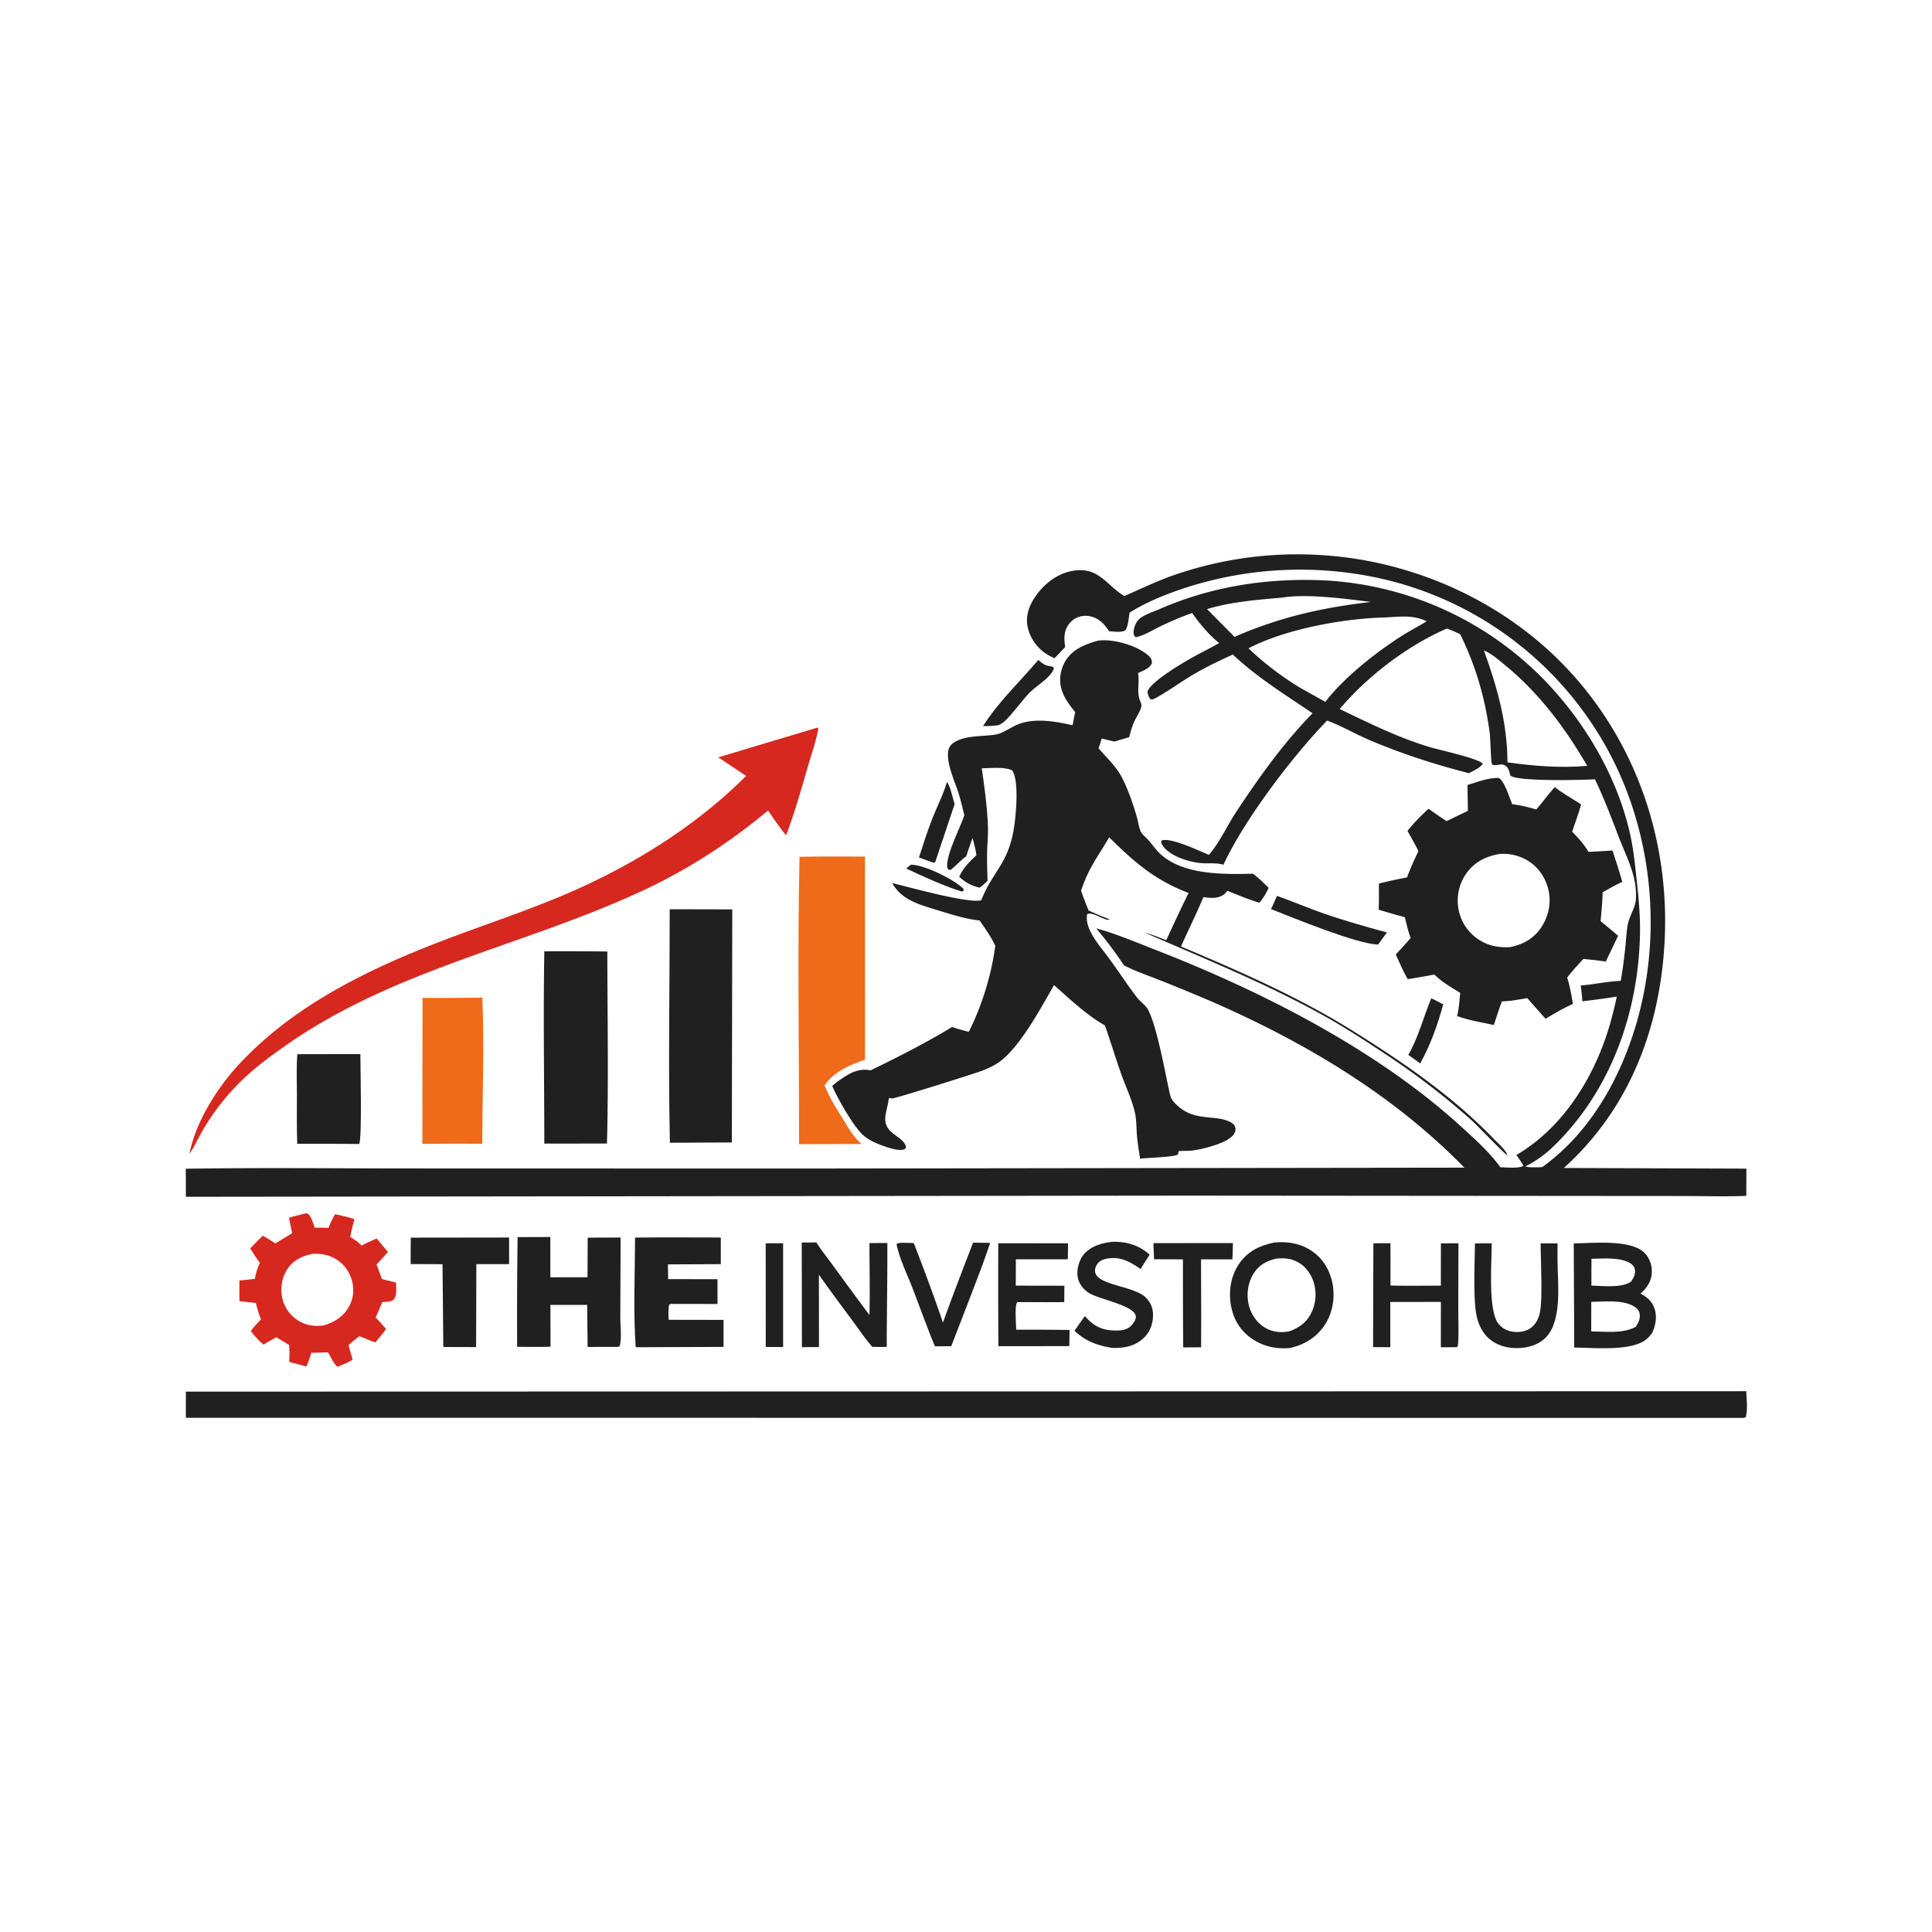 <svg xmlns="http://www.w3.org/2000/svg" style="display: block;" viewBox="0 0 2048 2048" width="1024" height="1024"><path transform="translate(0,0)" fill="rgb(254,255,254)" d="M 0 0 L 2048 0 L 2048 2048 L 0 2048 L 0 0 z"></path><path transform="translate(0,0)" fill="rgb(33,32,33)" d="M 965.41 916.675 C 965.734 916.659 966.058 916.621 966.382 916.627 C 980.183 916.888 1012.08 932.545 1021.59 942.482 L 1021.2 944.346 L 1019.58 945.084 C 1000.54 939.207 978.646 929.188 960.599 920.616 L 965.41 916.675 z"></path><path transform="translate(0,0)" fill="rgb(33,32,33)" d="M 1517.16 1058.25 C 1521.46 1060.11 1525.66 1062.55 1529.85 1064.68 C 1523.94 1086.41 1516.42 1107.63 1505.41 1127.34 C 1501.46 1124.13 1497.02 1121.26 1492.87 1118.29 C 1503.71 1099.31 1508.89 1078.28 1517.16 1058.25 z"></path><path transform="translate(0,0)" fill="rgb(33,32,33)" d="M 1003.79 828.864 C 1007.69 833.989 1009.74 845.891 1011.95 852.358 C 1010.27 857.256 991.596 913.43 991.422 913.649 C 991.066 914.097 990.516 914.348 990.064 914.698 L 986.741 913.55 L 974.141 908.968 C 978.709 895.027 983.077 880.921 988.475 867.273 C 993.483 854.609 1000.09 841.928 1003.79 828.864 z"></path><path transform="translate(0,0)" fill="rgb(33,32,33)" d="M 1100.66 699.572 C 1104.11 702.544 1107.23 705.321 1111.89 705.96 C 1113.69 706.208 1115.1 706.539 1116.82 707.203 L 1117 709.286 C 1112.83 719.154 1098.88 726.519 1091.43 734.253 C 1082.18 743.862 1074.57 755.368 1064.97 764.565 C 1063.16 766.302 1061.02 767.495 1058.78 768.58 C 1053.22 769.679 1047.67 769.641 1042.03 769.703 C 1058.76 743.478 1080.73 723.063 1100.66 699.572 z"></path><path transform="translate(0,0)" fill="rgb(33,32,33)" d="M 1353.63 949.69 C 1370.29 955.519 1386.54 962.546 1403.23 968.362 C 1425.27 976.044 1447.67 982.253 1470.17 988.453 L 1460.86 1001.23 C 1438.73 1000.95 1369.13 972.274 1347.27 963.626 C 1349.64 959.121 1351.57 954.346 1353.63 949.69 z"></path><path transform="translate(0,0)" fill="rgb(33,32,33)" d="M 811.666 1317.96 L 830.121 1317.93 L 830.138 1427.9 L 811.731 1427.86 L 811.666 1317.96 z"></path><path transform="translate(0,0)" fill="rgb(33,32,33)" d="M 1222.65 1317.77 L 1306.87 1317.69 C 1306.91 1323.46 1306.61 1329.23 1306.38 1334.99 L 1273.13 1334.99 L 1273.33 1394.61 L 1273.23 1428.18 L 1254.24 1428.31 A 9232.4 9232.4 0 0 1 1253.99 1334.96 L 1223.35 1334.86 L 1222.65 1317.77 z"></path><path transform="translate(0,0)" fill="rgb(33,32,33)" d="M 1031.49 1317.27 L 1049.6 1317.49 A 949.587 949.587 0 0 1 1040.98 1342.11 A 8666.15 8666.15 0 0 1 1008.32 1427.02 L 991.101 1427.18 C 982.634 1406.98 975.338 1386.21 967.423 1365.78 C 961.623 1350.8 953.446 1334.32 950.334 1318.66 C 953.236 1317.07 957.404 1317.52 960.684 1317.48 L 968.597 1317.69 A 2120.49 2120.49 0 0 1 999.591 1401.97 C 1009.76 1373.53 1020.65 1345.46 1031.49 1317.27 z"></path><path transform="translate(0,0)" fill="rgb(33,32,33)" d="M 1563.54 1318.02 L 1581.29 1318 C 1581.34 1337.44 1577.06 1389.35 1588.47 1403.34 C 1593 1408.9 1599.09 1411.51 1606.16 1411.92 C 1613.06 1412.33 1619.81 1410.76 1624.89 1405.86 C 1628.91 1401.99 1631.27 1396.68 1632.38 1391.28 C 1635.47 1376.18 1633.12 1335.49 1633.16 1318.05 L 1651.03 1318.01 L 1651.04 1335.77 C 1651.13 1359.1 1656.37 1399.69 1638.69 1417.69 C 1630.82 1425.7 1619.84 1428.84 1608.85 1429.04 C 1597.02 1429.26 1585.08 1425.92 1576.62 1417.28 C 1570.95 1411.5 1567.56 1404.33 1565.62 1396.53 C 1561.15 1378.47 1563.41 1337.82 1563.54 1318.02 z"></path><path transform="translate(0,0)" fill="rgb(33,32,33)" d="M 1179.42 1316.36 C 1179.74 1316.35 1180.07 1316.33 1180.39 1316.33 C 1194.74 1316.21 1207.91 1320.14 1218.57 1330.06 L 1209.06 1345.22 C 1201.51 1340.09 1193.87 1335.1 1184.58 1333.88 C 1178.75 1333.12 1169.18 1333.76 1164.69 1338.14 C 1162.27 1340.51 1160.55 1344.24 1160.8 1347.69 C 1161.87 1362.39 1201.17 1362.87 1214.23 1375.11 C 1219.51 1380.05 1222.26 1386.53 1222.26 1393.75 C 1222.27 1402.84 1219.4 1411.4 1212.85 1417.84 C 1203.34 1427.19 1191.55 1429.2 1178.77 1428.82 C 1162.92 1426.05 1150.99 1421.94 1139.04 1410.68 A 512.905 512.905 0 0 1 1150.02 1395.2 A 121.279 121.279 0 0 0 1152.65 1398 C 1161.49 1407.09 1170.18 1410.32 1182.83 1410.43 C 1189.09 1410.48 1194.83 1409.76 1199.32 1405.03 C 1201.65 1402.58 1204.51 1398.72 1203.98 1395.14 C 1202.2 1383.15 1163.53 1377.43 1153.08 1369.79 C 1147.32 1365.58 1143.09 1359.76 1142.23 1352.55 C 1141.39 1345.36 1143.84 1336.12 1148.34 1330.43 C 1155.77 1321.01 1168 1317.5 1179.42 1316.36 z"></path><path transform="translate(0,0)" fill="rgb(33,32,33)" d="M 1058.21 1317.94 L 1132.16 1317.97 L 1131.96 1334.9 L 1076.84 1334.94 L 1076.78 1362.83 L 1128.3 1362.92 L 1128.15 1380.26 C 1111.56 1380.53 1094.93 1380.28 1078.33 1380.27 C 1075.38 1383.45 1077.16 1404.35 1077.2 1409.53 A 3143.46 3143.46 0 0 1 1133.73 1409.81 C 1133.76 1415.51 1133.59 1421.23 1133.5 1426.94 L 1058.35 1427.01 A 9559.32 9559.32 0 0 1 1058.21 1317.94 z"></path><path transform="translate(0,0)" fill="rgb(33,32,33)" d="M 1455.85 1317.93 L 1473.97 1317.86 L 1474 1362.73 C 1491.75 1363.15 1509.59 1362.81 1527.35 1362.82 L 1527.43 1317.99 L 1546.02 1317.99 L 1545.84 1389.18 C 1545.84 1401.65 1546.66 1414.72 1545.35 1427.12 L 1544 1428.1 L 1527.35 1428.14 L 1527.41 1380.08 L 1473.78 1380.16 L 1473.78 1428.03 L 1455.51 1428.04 L 1455.85 1317.93 z"></path><path transform="translate(0,0)" fill="rgb(33,32,33)" d="M 849.869 1317.1 L 865.475 1317.07 C 870.661 1325.46 877.097 1333.33 882.896 1341.31 A 4414.15 4414.15 0 0 0 921.61 1393.93 C 922.356 1368.59 921.615 1343.09 921.676 1317.74 L 940.615 1317.62 C 940.797 1354.29 940.016 1391.03 939.973 1427.72 C 934.908 1427.89 929.781 1427.75 924.71 1427.76 C 917.262 1419.41 910.909 1409.75 904.224 1400.75 C 892.02 1384.31 879.833 1367.96 868.069 1351.19 L 868.151 1427.93 L 850.079 1428.02 L 849.869 1317.1 z"></path><path transform="translate(0,0)" fill="rgb(33,32,33)" d="M 435.449 1311.96 L 539.651 1311.83 L 539.672 1340.02 L 504.944 1340.04 L 504.815 1393.5 L 504.67 1427.97 L 469.94 1427.86 L 469.081 1340.11 L 435.34 1339.97 A 1663.33 1663.33 0 0 1 435.449 1311.96 z"></path><path transform="translate(0,0)" fill="rgb(33,32,33)" d="M 315.186 1117.48 L 382.008 1117.36 C 381.967 1129.8 383.946 1208.02 380.669 1212.7 C 358.811 1212.35 336.916 1212.53 315.053 1212.49 C 314.464 1195.43 314.794 1178.24 314.739 1161.17 C 314.692 1146.71 314.091 1131.88 315.186 1117.48 z"></path><path transform="translate(0,0)" fill="rgb(33,32,33)" d="M 1668.24 1318.04 C 1687.87 1317.92 1728.95 1313.35 1743.46 1328.31 C 1748.66 1333.67 1751.35 1341.57 1750.97 1349 C 1750.49 1358.41 1745.81 1365.23 1739.02 1371.34 C 1746.02 1374.87 1751.07 1379.4 1753.76 1386.96 C 1756.78 1395.47 1755.08 1404.61 1751.52 1412.64 A 37.396 37.396 0 0 1 1746.56 1418.53 C 1731.46 1433.12 1688.92 1428.52 1668.76 1428.47 L 1668.24 1318.04 z"></path><path transform="translate(0,0)" fill="rgb(254,255,254)" d="M 1687.04 1334.35 C 1699.1 1334.2 1714.1 1332.69 1725.31 1337.58 C 1728.7 1339.07 1731.89 1341.25 1732.91 1345.05 C 1734.21 1349.87 1731.6 1354.92 1728.89 1358.7 C 1718.01 1365.67 1699.6 1363 1686.95 1362.78 C 1686.88 1353.31 1686.99 1343.82 1687.04 1334.35 z"></path><path transform="translate(0,0)" fill="rgb(254,255,254)" d="M 1686.81 1380.03 C 1700.48 1379.91 1719.19 1377.56 1731.4 1384.38 C 1734.74 1386.25 1737.12 1388.52 1738.05 1392.39 C 1739.21 1397.15 1736.65 1402.56 1734.11 1406.39 C 1720.48 1414.01 1701.88 1411.51 1686.75 1411.3 L 1686.81 1380.03 z"></path><path transform="translate(0,0)" fill="rgb(33,32,33)" d="M 673.194 1311.88 C 703.475 1311.51 733.785 1311.79 764.07 1311.81 L 764.076 1340.05 L 708.041 1340.3 L 708.269 1355.95 L 760.545 1355.99 L 760.617 1382.25 L 711.779 1382.2 C 710.419 1382.3 711.254 1382.14 709.392 1383.1 C 708.085 1388.2 708.677 1393.8 708.784 1399.04 L 766.99 1399.14 L 766.98 1427.77 L 673.878 1428.11 C 671.199 1391.26 673.111 1349.2 673.194 1311.88 z"></path><path transform="translate(0,0)" fill="rgb(33,32,33)" d="M 548.678 1311.39 L 583.367 1311.28 L 583.407 1354.01 L 622.792 1353.96 L 622.973 1311.98 L 657.878 1311.83 L 657.556 1395.49 C 657.502 1404.9 659.219 1418.01 656.93 1426.98 L 655.044 1427.77 L 622.907 1427.79 L 622.434 1383.27 L 583.466 1383.24 L 583.584 1427.57 C 571.798 1427.94 559.989 1427.74 548.198 1427.68 A 6163.37 6163.37 0 0 1 548.678 1311.39 z"></path><path transform="translate(0,0)" fill="rgb(33,32,33)" d="M 1350.41 1317.17 C 1363.75 1315.87 1376.46 1317.52 1388.18 1324.56 C 1400.43 1331.92 1408.4 1343.67 1411.82 1357.44 C 1415.59 1372.64 1413.44 1389.93 1405.1 1403.25 C 1396.38 1417.19 1383.43 1425.22 1367.65 1428.93 C 1354.24 1430.19 1341.44 1427.91 1329.86 1420.87 C 1317.31 1413.23 1309.15 1402.09 1305.71 1387.82 C 1301.92 1372.12 1303.73 1355.07 1312.45 1341.26 C 1321.44 1327.03 1334.48 1320.54 1350.41 1317.17 z"></path><path transform="translate(0,0)" fill="rgb(254,255,254)" d="M 1353.03 1334.16 C 1360.14 1333.48 1366.77 1333.8 1373.4 1336.76 C 1382.35 1340.76 1388.62 1348.4 1391.95 1357.52 A 43.876 43.876 0 0 1 1390.28 1391.21 C 1385.18 1401.92 1377.06 1407.63 1366.19 1411.39 C 1357.79 1412.85 1349.69 1412.13 1342.11 1408.04 C 1333.02 1403.14 1326.59 1394.03 1323.97 1384.14 C 1321.04 1373.05 1322.57 1360.32 1328.59 1350.49 C 1334.37 1341.01 1342.5 1336.65 1353.03 1334.16 z"></path><path transform="translate(0,0)" fill="rgb(239,106,25)" d="M 447.892 1057.77 C 469.012 1058.08 490.201 1057.65 511.327 1057.54 C 513.236 1108.94 511.387 1160.99 511.237 1212.47 A 3818.37 3818.37 0 0 0 447.719 1212.56 L 447.892 1057.77 z"></path><path transform="translate(0,0)" fill="rgb(33,32,33)" d="M 576.995 1008.45 A 3766.64 3766.64 0 0 1 643.788 1008.63 C 643.882 1076.4 645.175 1144.47 643.411 1212.2 L 576.987 1212.26 C 576.947 1144.37 575.804 1076.32 576.995 1008.45 z"></path><path transform="translate(0,0)" fill="rgb(33,32,33)" d="M 709.92 963.847 L 776.238 963.983 L 775.79 1211.05 L 710.112 1211.37 C 708.342 1129 709.918 1046.25 709.92 963.847 z"></path><path transform="translate(0,0)" fill="rgb(215,40,32)" d="M 324.54 1286.12 C 324.937 1286.2 325.351 1286.22 325.732 1286.35 C 329.646 1287.78 332.232 1297.52 333.528 1301.33 L 348.286 1301.57 C 350.258 1296.42 352.356 1291.84 355.198 1287.1 C 362.181 1288.52 368.906 1290.14 375.693 1292.32 C 374.039 1298.57 372.544 1304.81 371.233 1311.14 C 375.747 1313.93 379.67 1316.51 383.327 1320.44 C 388.495 1317.54 393.853 1315.22 399.282 1312.87 L 411.323 1327.2 L 399.178 1340.43 C 401.179 1345.52 402.975 1350.71 404.857 1355.84 L 419.854 1359.6 C 419.871 1364.27 420.875 1372.83 418.021 1376.7 C 415.28 1380.42 409.462 1379.94 405.311 1380.16 L 398.221 1396.73 C 402.126 1400.45 405.628 1404.75 409.234 1408.77 C 405.795 1413.78 401.788 1418.34 397.881 1422.98 C 392.205 1421.02 386.62 1418.64 381.031 1416.44 C 376.953 1419.36 373.214 1422.59 369.432 1425.87 L 373.804 1441.31 C 369.161 1444.22 364.25 1446.24 359.218 1448.36 L 357.622 1448.77 C 353.721 1445.54 350.356 1438.02 347.696 1433.53 L 329.888 1434.07 C 328.602 1439.07 326.826 1443.74 324.941 1448.53 L 306.573 1443.66 C 306.914 1437.6 306.975 1431.83 306.472 1425.78 C 302.055 1422.92 297.466 1420.26 292.967 1417.52 C 288.358 1419.98 283.86 1422.67 279.33 1425.28 C 274.179 1421.05 269.93 1416.22 265.882 1410.97 C 269.039 1406.49 272.868 1402.64 276.618 1398.67 C 274.316 1392.92 272.703 1387.28 271.234 1381.27 L 253.918 1379.27 C 253.547 1371.99 253.821 1364.6 253.851 1357.3 C 259.292 1356.96 264.76 1356.23 270.184 1355.65 C 271.262 1349.62 272.73 1344.16 275.506 1338.67 C 271.77 1333.7 268.45 1328.63 265.206 1323.33 L 278.483 1309.89 C 283.118 1312.36 287.508 1315.24 291.944 1318.05 L 309.699 1307.23 A 554.084 554.084 0 0 1 306.379 1290.85 C 312.41 1289.12 318.428 1287.53 324.54 1286.12 z"></path><path transform="translate(0,0)" fill="rgb(254,255,254)" d="M 330.962 1329.18 C 338.449 1328.76 345.626 1329.63 352.505 1332.8 C 362.205 1337.27 369.25 1345.58 372.528 1355.69 C 375.57 1365.08 375.002 1375.29 370.454 1384.1 C 364.732 1395.17 355.205 1401.24 343.65 1404.88 C 334.099 1406.4 324.591 1405.08 316.26 1399.95 A 37.939 37.939 0 0 1 299.107 1375.5 C 296.975 1365.28 298.93 1353.83 304.754 1345.11 C 311.09 1335.62 320.21 1331.52 330.962 1329.18 z"></path><path transform="translate(0,0)" fill="rgb(239,106,25)" d="M 847.536 908.259 C 870.627 907.703 893.816 908.04 916.918 907.998 L 916.976 1123.28 C 901.408 1128.37 883.297 1136.41 874.102 1150.51 C 879.595 1164.36 887.273 1176.3 895.235 1188.8 C 900.522 1198.21 905.273 1205.29 913.204 1212.7 L 847.051 1212.87 C 847.148 1111.72 845.278 1009.19 847.536 908.259 z"></path><path transform="translate(0,0)" fill="rgb(215,40,32)" d="M 866.649 771.235 L 867.545 772.223 C 865.047 785.827 860.16 799.636 856.266 812.946 C 849.201 837.097 842.389 861.869 833.313 885.347 C 826.289 877.295 820.346 867.905 814.14 859.196 C 775.204 891.877 730.769 920.781 684.768 942.492 C 558.204 1002.23 420.756 1025.99 303.548 1107.78 C 284.304 1121.21 265.658 1135.11 249.454 1152.22 A 247.666 247.666 0 0 0 214.857 1198.3 C 210.233 1206.27 206.403 1214.87 201.311 1222.53 L 200.838 1223.23 C 207.037 1189.84 230.272 1153.11 253.064 1128.52 C 314.848 1061.89 399.71 1022.89 483.589 991.701 C 529.741 974.543 576.186 959.286 620.887 938.408 C 683.017 909.389 742.217 871.237 790.812 822.539 A 1794.73 1794.73 0 0 0 761.34 802.822 L 866.649 771.235 z"></path><path transform="translate(0,0)" fill="rgb(33,32,33)" d="M 1587.32 824.613 L 1588.7 824.587 C 1595.16 828.497 1599.95 845.457 1603.09 852.558 C 1611.81 853.425 1620.13 855.65 1628.51 858.082 C 1635.23 850.315 1641.23 842.025 1648.12 834.345 C 1656.76 841.177 1666.8 846.624 1676.01 852.69 C 1673.37 862.471 1669.75 872.085 1666.5 881.686 C 1673.22 888.355 1679.01 894.788 1683.85 902.972 C 1692.31 902.777 1700.82 902.072 1709.28 901.592 C 1712.97 912.649 1716.57 923.671 1719.68 934.909 C 1712.57 937.876 1705.63 942.205 1698.82 945.84 C 1698.67 956.082 1697.64 966.243 1696.7 976.435 A 1304.07 1304.07 0 0 1 1715.27 991.987 L 1702.17 1019.32 C 1694.27 1018.11 1686.41 1017.24 1678.46 1016.53 C 1672.56 1022.96 1666.57 1029.31 1661.28 1036.26 C 1664.2 1045.48 1665.75 1054.75 1667.36 1064.26 C 1657.19 1068.66 1647.85 1074.31 1638.34 1079.93 L 1618.87 1057.99 C 1613.37 1059.1 1607.77 1059.88 1602.23 1060.77 L 1592.07 1061.6 C 1588.92 1069.79 1586.31 1078.21 1583.53 1086.53 C 1570.63 1083.79 1557.02 1081.53 1544.59 1077.09 C 1546.59 1069.13 1547.05 1060.66 1547.92 1052.51 C 1538.27 1046.59 1528.55 1041.04 1520.46 1033.05 A 767.234 767.234 0 0 1 1492.27 1037.92 C 1487.38 1029.73 1483.65 1020.48 1479.56 1011.85 A 1101.76 1101.76 0 0 0 1495.37 994.409 C 1492.69 987.273 1491.05 979.693 1489.19 972.307 A 1008.09 1008.09 0 0 1 1461.41 964.315 C 1461.91 955.122 1461.68 945.815 1461.72 936.605 C 1471.64 934.157 1481.49 931.921 1491.55 930.109 C 1495.01 920.468 1499.15 911.48 1503.61 902.278 C 1500.1 894.966 1495.97 887.924 1492.03 880.835 C 1498.65 872.342 1506.42 864.587 1514.37 857.336 A 468.001 468.001 0 0 0 1533.51 870.464 A 1054.01 1054.01 0 0 1 1556.03 859.575 L 1555.58 832.089 C 1566.8 828.856 1575.45 824.993 1587.32 824.613 z"></path><path transform="translate(0,0)" fill="rgb(254,255,254)" d="M 1589.27 905.246 A 50.805 50.805 0 0 1 1618.72 911.857 C 1630.57 918.797 1638.49 930.356 1641.48 943.694 C 1644.51 957.198 1641.53 971.195 1634 982.732 C 1626.02 994.948 1614.74 1001.05 1600.82 1004 C 1589.12 1004.58 1578.71 1003.02 1568.56 996.659 A 48.682 48.682 0 0 1 1546.2 964.311 A 49.922 49.922 0 0 1 1554.36 925.871 C 1563.08 913.664 1574.9 907.9 1589.27 905.246 z"></path><path transform="translate(0,0)" fill="rgb(33,32,33)" d="M 197.044 1475.17 L 1851.15 1474.75 C 1851.25 1482.56 1853.04 1495.25 1850.39 1502.44 L 1848.25 1503.02 L 197.057 1502.88 A 2314.74 2314.74 0 0 1 197.044 1475.17 z"></path><path transform="translate(0,0)" fill="rgb(33,32,33)" d="M 1163.83 679.143 A 57.391 57.391 0 0 1 1167.47 678.793 C 1182.68 677.859 1206.29 684.731 1217.63 695.186 C 1220.01 697.384 1220.98 699.337 1221.15 702.626 C 1218.96 708.678 1211.8 710.85 1206.4 713.443 C 1208.16 722.946 1204.85 733.582 1208.35 742.484 C 1209.06 744.307 1210.21 746.469 1209.91 748.506 C 1209.15 753.572 1204.02 760.891 1201.95 765.746 C 1199.8 770.769 1198.41 776.189 1196.97 781.448 L 1181.3 786.085 L 1167.78 782.843 C 1166.92 786.366 1165.67 789.802 1164.53 793.241 C 1172.83 803.042 1182.39 811.519 1188.6 822.957 C 1195.44 835.569 1200.99 851.998 1205.05 865.798 C 1206.52 870.818 1207 876.612 1209.21 881.345 C 1210.32 883.731 1212.41 885.689 1214.3 887.461 C 1219.94 892.731 1224 899.557 1229.68 904.91 C 1253.85 927.653 1296.97 926.911 1328.22 926.191 C 1334.22 930.586 1339.46 935.954 1344.8 941.114 C 1342.19 946.952 1339.09 951.93 1335.11 956.918 C 1323.55 953.621 1312.26 948.698 1301.07 944.303 C 1299.9 945.764 1298.72 947.136 1297.21 948.253 C 1290.89 952.913 1282.93 951.931 1275.64 951.008 C 1268.32 968.623 1259.65 985.871 1251.9 1003.32 C 1313.22 1029.18 1375.29 1056.26 1431.94 1091.45 C 1485.78 1124.89 1539.84 1161.78 1583.85 1207.65 C 1587.87 1211.83 1596.59 1219.22 1597.87 1224.71 C 1595.16 1223.61 1566.07 1193.09 1559.75 1187.37 A 792.429 792.429 0 0 0 1472.83 1120.21 C 1449.85 1104.94 1426.73 1089.68 1402.59 1076.29 C 1341.61 1042.44 1277.6 1016.64 1213.85 988.78 C 1221.48 990.59 1228.93 993.883 1236.26 996.678 C 1244.05 979.946 1251.65 963.087 1260.02 946.634 C 1223.91 932.792 1202.58 914.045 1175.75 887.575 C 1163.35 908.98 1154.14 919.543 1145.98 944.192 A 348.147 348.147 0 0 0 1153.98 965.157 C 1160.12 967.91 1166.39 970.832 1172.71 973.094 C 1174.06 973.579 1174.83 973.889 1176.08 974.66 C 1171.57 976.827 1159.26 966.284 1152.52 968.889 C 1149.18 983.905 1164.98 1001.66 1173.35 1012.83 C 1184.24 1027.37 1194.1 1042.84 1205.13 1057.19 C 1208.74 1061.89 1214.39 1065.39 1217.14 1070.63 C 1226.28 1087.96 1235.05 1136.53 1239.74 1158.09 C 1240.2 1159.91 1240.64 1161.79 1241.35 1163.54 C 1242.82 1167.14 1245.98 1170.14 1248.86 1172.66 C 1267.4 1188.87 1287.32 1181.42 1303.5 1189.05 C 1306.22 1190.33 1308.93 1192.4 1309.55 1195.53 C 1310.07 1198.12 1309.11 1200.6 1307.64 1202.68 C 1301.14 1211.88 1274.97 1218.15 1264.23 1219.57 C 1259.32 1220.22 1254.38 1219.72 1249.49 1220.28 C 1249.36 1220.84 1248.84 1223.15 1248.6 1223.61 C 1247.09 1226.49 1215.55 1227.31 1209.88 1228.18 L 1208.55 1228.39 C 1207.36 1220.3 1205.92 1212.12 1205.22 1203.97 C 1204.52 1195.92 1204.87 1187.56 1203.1 1179.64 C 1200.03 1165.91 1193.5 1152.45 1188.77 1139.17 C 1182.62 1121.89 1177.35 1104.29 1171.27 1086.98 C 1151.28 1075.65 1134.43 1059.36 1117.28 1044.23 C 1103.97 1067.67 1081.46 1109.28 1060.33 1124.97 C 1054.67 1129.18 1047.9 1132.41 1041.33 1134.91 C 1031.83 1138.54 948.022 1164.8 945.772 1164.38 C 943.07 1163.88 944.558 1163.74 942.05 1164.5 C 941.585 1171.8 938.241 1179.64 938.403 1186.65 C 938.772 1202.62 956.817 1203.73 960.543 1215.7 C 959.831 1217.19 959.986 1217.67 958.314 1218.37 C 952.034 1220.96 936.063 1214.78 929.696 1212.14 C 923.653 1209.63 917.858 1206.32 913.235 1201.63 C 903.663 1191.92 887.537 1163.96 882.216 1151.15 C 885.08 1148.49 888.094 1146.28 891.309 1144.06 C 901.523 1137.03 910.343 1132.26 922.993 1134.58 C 952.581 1120.16 981.123 1105.76 1009.25 1088.64 C 1014.94 1090.75 1021.05 1092.16 1026.91 1093.79 C 1040.84 1066.64 1051.11 1032.71 1055.04 1002.6 C 1050.66 993.097 1044.35 984.415 1038.52 975.757 C 1022.66 974.168 1005.56 968.404 990.317 963.757 C 973.039 958.488 954.888 953.032 945.858 936.109 C 963.123 940.208 1026.55 958.071 1040.16 954.31 C 1052.06 924.117 1068.09 916.294 1074.47 880.01 C 1076.82 866.657 1080.69 827.658 1072.95 816.643 C 1064.35 812.577 1050.2 814.363 1040.73 814.394 C 1043.62 834.913 1046.59 856.063 1047.27 876.79 C 1047.56 885.36 1046.61 893.921 1046.39 902.483 C 1046.12 912.847 1046.6 923.321 1046.8 933.693 C 1044.26 936.375 1041.38 938.612 1038.51 940.932 C 1029.71 939.029 1023.4 935.453 1016.84 929.405 C 1021.14 919.754 1027.47 913.77 1035 906.607 C 1034.28 900.37 1032.6 894.446 1030.97 888.401 C 1028.48 894.762 1026.41 901.349 1024.18 907.811 C 1018.68 911.678 1014.76 916.269 1009.69 920.549 C 1007.8 922.151 1008.02 922.165 1005.58 921.961 L 1004.32 920.314 C 1001.65 908.125 1018.01 877.382 1022.24 864.192 C 1020.41 856.854 1018.7 849.422 1016.54 842.176 C 1012.63 829.076 1002.74 809.274 1005.26 795.587 C 1005.91 792.028 1007.96 789.308 1010.94 787.326 C 1023.59 778.923 1041.75 781.136 1056.01 778.513 C 1062.71 777.281 1069.61 772.4 1075.66 769.389 C 1094.1 760.218 1117.63 764.403 1136.93 768.809 L 1139.72 754.879 C 1133.82 747.439 1128.05 740.038 1125.3 730.788 C 1122.36 720.922 1123.97 709.842 1129.19 701.017 C 1136.78 688.165 1150.22 682.969 1163.83 679.143 z"></path><path transform="translate(0,0)" fill="rgb(33,32,33)" d="M 1191.78 631.889 C 1207.85 624.846 1223.61 617.252 1240.1 611.171 A 399.474 399.474 0 0 1 1395.35 588.12 C 1497.42 593.047 1597.68 638.214 1666.38 714.343 C 1736.41 791.944 1769.95 893.948 1764.54 997.923 C 1759.76 1089.95 1727.23 1175.44 1657.73 1238.1 L 1851.26 1238.8 L 1851.14 1267.68 C 1828.92 1268.57 1806.36 1267.84 1784.09 1267.83 L 1653.96 1267.73 L 1256.8 1267.41 L 197.039 1268.63 L 196.956 1238.93 C 274.81 1237.67 352.862 1238.58 430.735 1238.6 L 846.528 1238.71 L 1552.31 1237.76 C 1476.78 1160.46 1384.1 1105.38 1285.7 1062.24 A 1872.08 1872.08 0 0 0 1227.23 1038.18 C 1215.72 1033.61 1203.66 1029.51 1192.63 1023.93 L 1191.45 1023.33 C 1182.49 1009.79 1172.49 996.522 1162.04 984.091 C 1183.03 989.815 1203.63 998.611 1223.89 1006.5 C 1336.87 1050.49 1458.67 1112.01 1548.78 1194.12 C 1563.33 1207.39 1578.91 1221.35 1590.45 1237.36 C 1596.91 1237.42 1609.49 1238.92 1615.04 1235.84 C 1612.59 1231.92 1610.2 1228.01 1607.4 1224.33 C 1659.52 1193.97 1693.4 1136.26 1708.44 1079.11 C 1710.42 1071.6 1712.33 1064.05 1713.83 1056.44 A 931.492 931.492 0 0 1 1677.38 1061.42 C 1676.92 1055.81 1676.52 1050.21 1675.59 1044.66 C 1689.73 1043.58 1704.04 1040.25 1718.09 1039.79 A 550.615 550.615 0 0 0 1723.18 1001.54 C 1723.97 994.195 1724.19 986.262 1725.73 979.061 C 1727.66 970.057 1733.58 962.349 1734.13 952.905 C 1735.56 928.533 1724.1 908.679 1715.76 886.771 C 1707.94 866.238 1700.19 845.936 1690.71 826.087 C 1676.91 826.832 1609.72 828.681 1601.1 822.248 L 1600.7 820.8 C 1599.6 816.877 1598.94 813.313 1595.03 811.212 C 1590.56 808.817 1585.85 812.646 1581.61 810.292 C 1580.27 806.684 1579.96 783.107 1579.15 776.914 C 1574.33 740.156 1564.27 705.645 1547.88 672.348 C 1543.22 670.093 1538.69 667.922 1533.76 666.318 C 1492.26 684.136 1449.17 717.013 1420.16 751.6 C 1451.43 766.638 1482.44 782.05 1515.8 792.023 C 1525.95 795.058 1566.84 803.881 1571.72 809.452 C 1569.52 813.859 1561.3 817.299 1556.98 819.589 C 1521.22 810.405 1486.65 799.285 1452.63 784.891 C 1437.24 778.383 1422.36 769.598 1406.81 763.804 C 1370.18 801.566 1318.8 869.244 1296.87 916.683 C 1296.61 916.6 1296.35 916.51 1296.08 916.433 C 1289.14 914.439 1281.06 915.514 1273.85 914.986 C 1260.88 914.037 1239.36 907.55 1232.21 895.812 C 1230.89 893.647 1230.61 893.359 1231.31 890.979 C 1240.55 887.294 1271.61 902.055 1281.39 906.214 C 1292.73 893.476 1300.67 875.437 1310.16 861.059 C 1334.21 824.636 1360.67 787.318 1391.38 756.115 C 1361.78 735.948 1333.12 718.55 1306.85 693.843 C 1291.79 700.716 1276.97 707.78 1262.78 716.339 C 1250.57 723.709 1238.85 732.271 1226.41 739.205 C 1223.79 740.666 1222.69 741.676 1219.66 741.215 C 1217.4 738.767 1217.01 736.492 1216.32 733.361 C 1219.27 722.91 1253.27 702.926 1263.57 697.169 C 1273.08 691.853 1282.92 687.087 1292.37 681.694 C 1281.13 672.581 1272.1 661.594 1263.73 649.835 C 1252.52 653.675 1241.52 658.535 1230.79 663.559 C 1222.65 667.37 1212.72 673.885 1203.95 675.477 C 1202.35 674.048 1201.98 673.759 1201.75 671.482 C 1201.27 666.675 1203.6 660.427 1206.92 656.944 C 1211.84 651.788 1222.8 648.481 1229.32 645.624 C 1279.43 623.638 1333.65 614.114 1388.27 614.782 A 350.396 350.396 0 0 1 1636.68 720.509 C 1679.52 764.55 1713.54 821.862 1727.47 881.931 C 1731.43 898.994 1733.22 916.434 1735.07 933.823 C 1737.03 952.193 1738.78 970.293 1738.48 988.804 C 1737.08 1072.94 1707.53 1156.86 1645.95 1215.96 C 1637.12 1224.43 1627.72 1230.95 1616.85 1236.54 C 1622.57 1237.93 1628.85 1237.34 1634.71 1237.27 C 1690.76 1197.07 1724.89 1130.22 1740.06 1064.08 C 1762.36 966.874 1746.18 859.678 1692.75 775.22 A 365.551 365.551 0 0 0 1466.8 613.965 A 393.978 393.978 0 0 0 1249.42 625.497 C 1231.41 631.818 1213.58 639.22 1197.41 649.445 C 1196.39 654.785 1196.11 663.939 1192.81 668.236 C 1188.46 670.79 1180.77 669.35 1175.75 669.149 C 1173.11 665.355 1170.25 661.345 1166.58 658.485 C 1161.16 654.268 1154.35 652.037 1147.49 653.007 A 21.614 21.614 0 0 0 1132.73 662.077 C 1127.45 669.638 1127.87 677.196 1129.14 685.79 C 1125.53 689.896 1121.6 693.788 1117.81 697.743 C 1115.1 696.552 1112.49 695.234 1109.97 693.679 A 46.029 46.029 0 0 1 1089.47 665.231 C 1086.89 653.889 1090.43 643.165 1096.63 633.684 C 1105.67 619.864 1119.78 608.403 1136.27 605.27 C 1163.55 600.086 1171.59 618.724 1190.81 631.281 C 1191.13 631.489 1191.45 631.686 1191.78 631.889 z"></path><path transform="translate(0,0)" fill="rgb(254,255,254)" d="M 1359.61 633.418 C 1385.22 629.221 1426.78 634.725 1453.06 638.11 C 1419.39 642.063 1388.19 647.632 1355.76 657.605 C 1339.66 662.645 1324.14 668.205 1308.75 675.151 A 3003.7 3003.7 0 0 1 1279.55 645.679 C 1304.92 637.904 1333.3 635.802 1359.61 633.418 z"></path><path transform="translate(0,0)" fill="rgb(254,255,254)" d="M 1573.03 689.479 C 1581.36 692.951 1589.19 699.948 1596.15 705.694 C 1632.19 735.445 1659.15 771.688 1682.52 811.811 C 1653.89 814.341 1626.34 812.073 1597.98 808.12 C 1597.95 766.579 1586.98 728.152 1573.03 689.479 z"></path><path transform="translate(0,0)" fill="rgb(254,255,254)" d="M 1467.79 654.564 C 1483.23 653.797 1498.09 651.494 1512.36 658.621 C 1503.03 664.301 1493.33 669.277 1484.13 675.22 C 1456.86 692.849 1424.7 718.316 1404.88 744.005 L 1378.45 729.226 A 321.588 321.588 0 0 1 1323.44 687.248 C 1362.74 666.797 1423.87 655.615 1467.79 654.564 z"></path></svg>